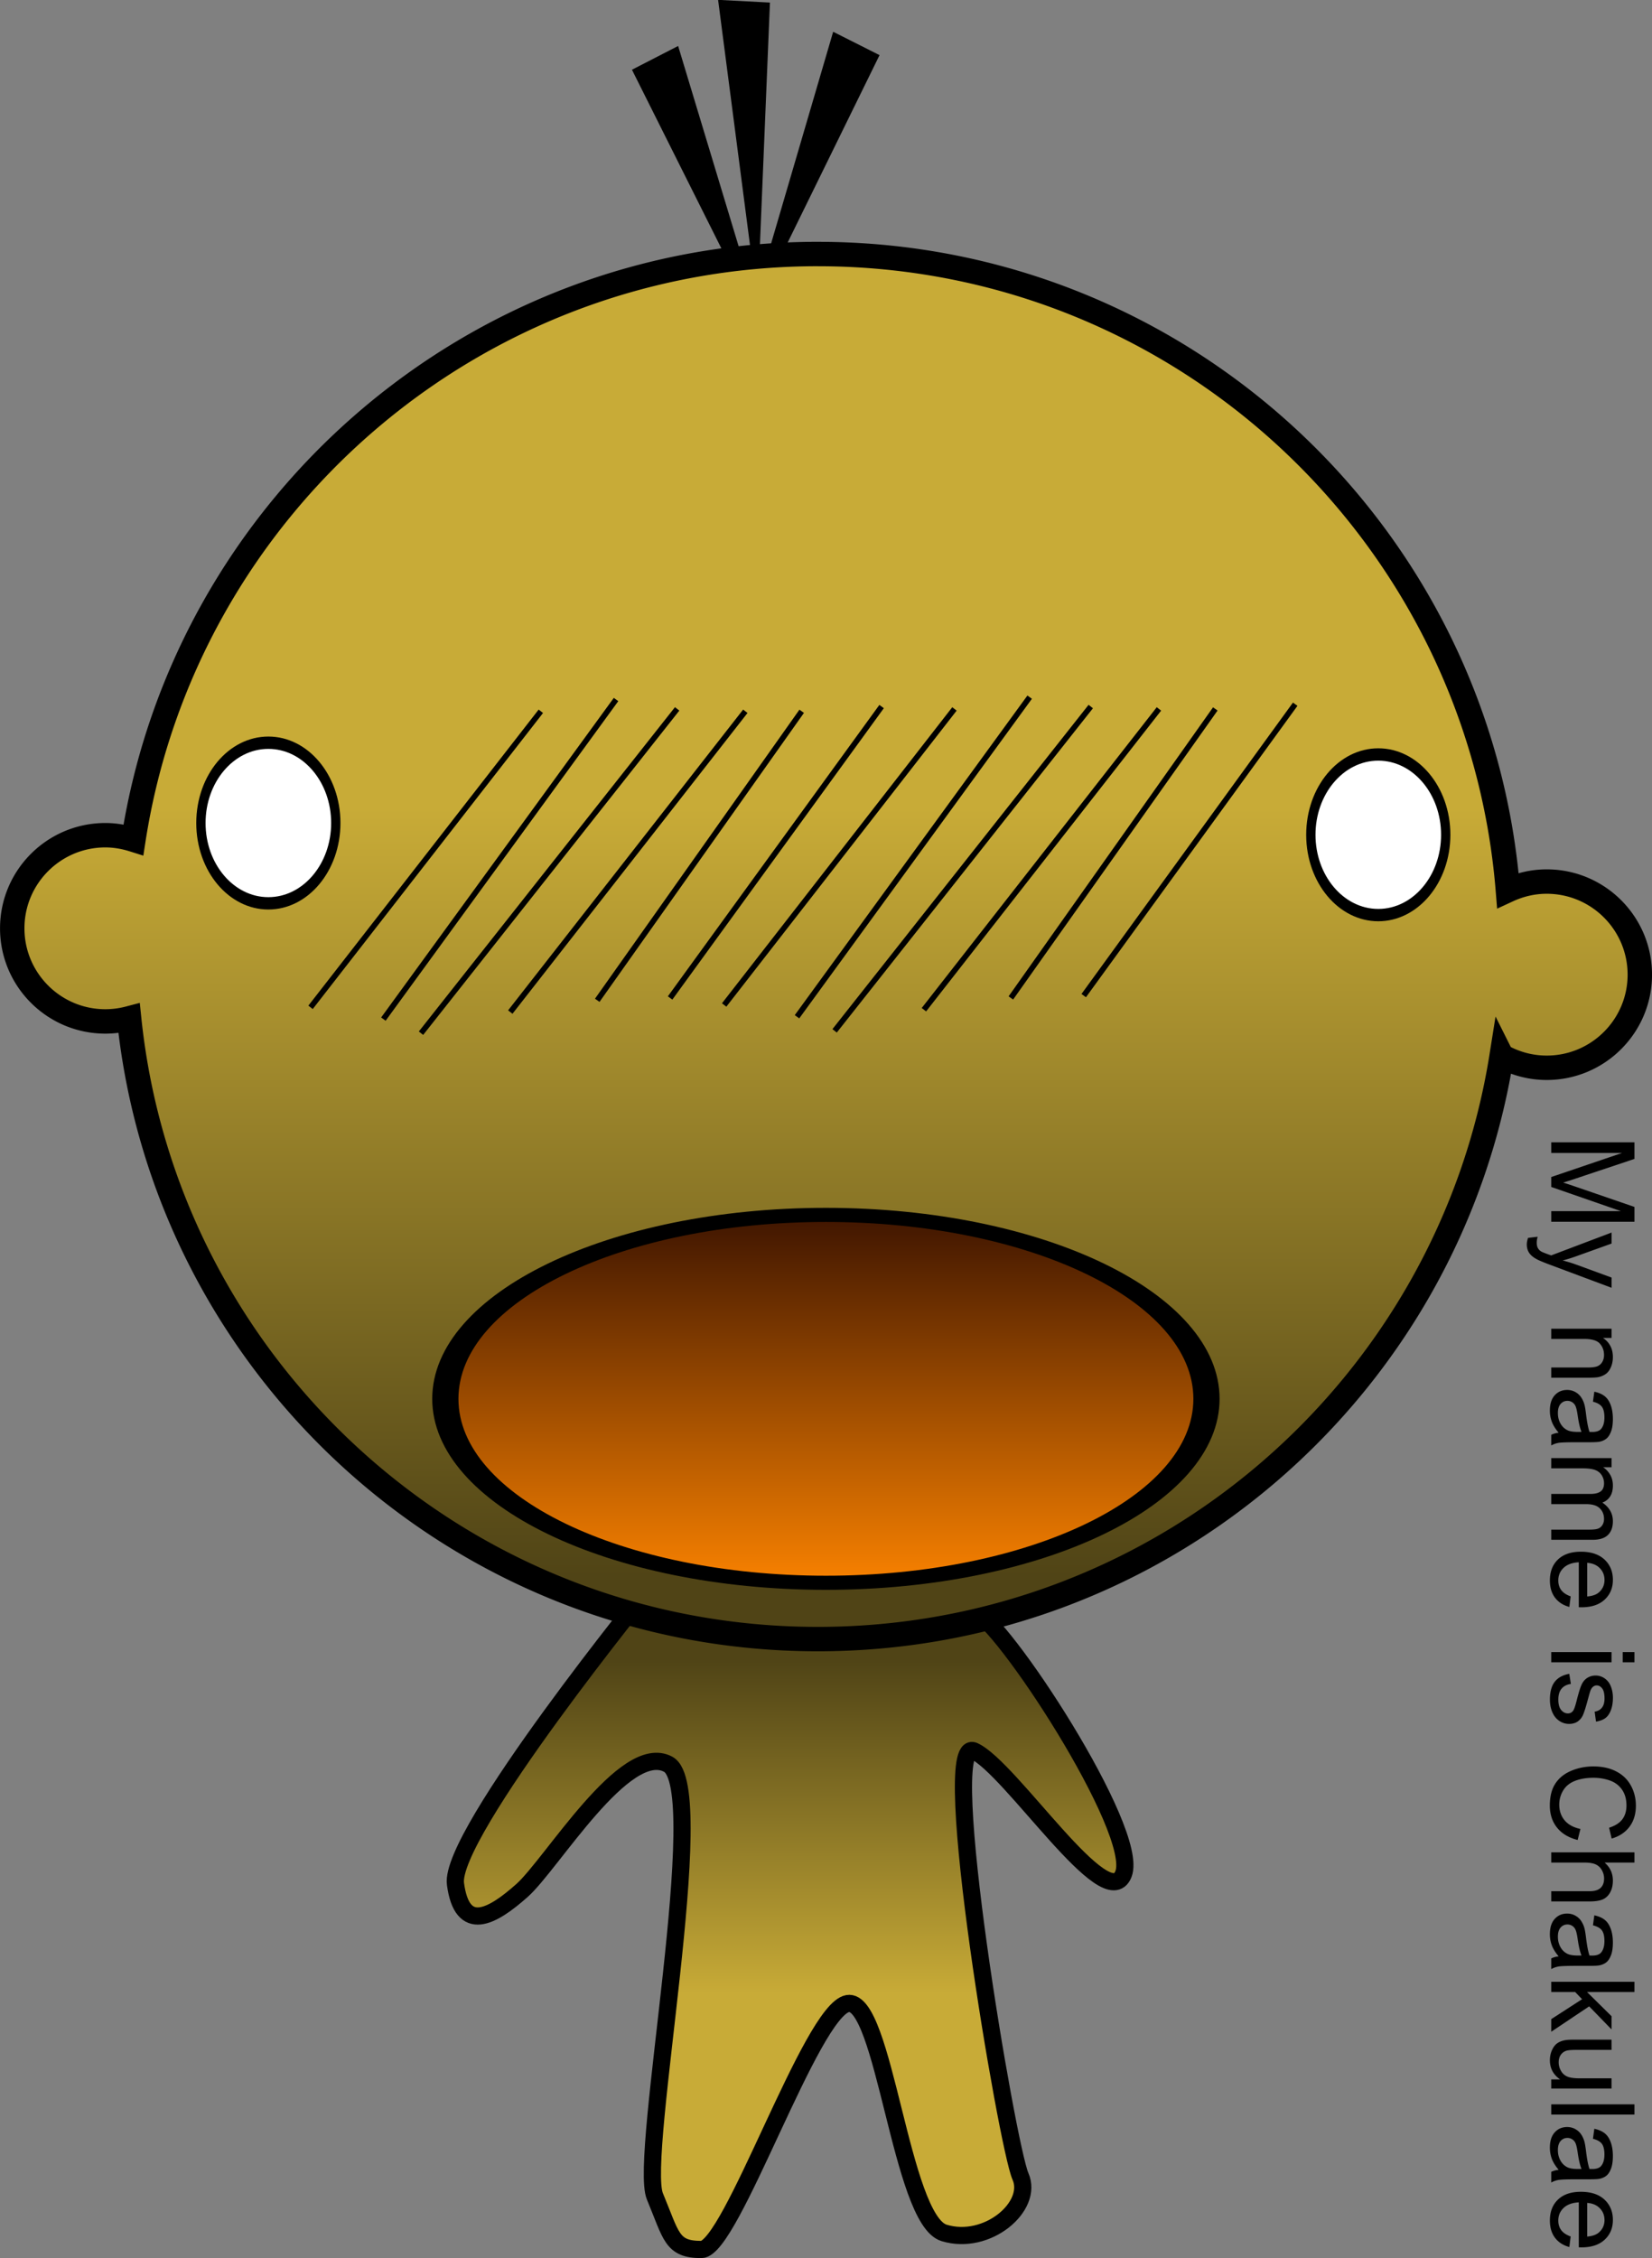 <svg xmlns="http://www.w3.org/2000/svg" xmlns:xlink="http://www.w3.org/1999/xlink" viewBox="0 0 297.74 406.97"><rect x="0" y="0" width="297.74" height="406.97" fill="#808080" stroke="none"/><defs><linearGradient id="a"><stop offset="0" stop-color="#c8ab37"/><stop offset="1" stop-color="#504416"/></linearGradient><linearGradient id="d" y2="473.25" gradientUnits="userSpaceOnUse" x2="304.31" y1="401.92" x1="304.31"><stop offset="0" stop-color="#3a1200"/><stop offset="1" stop-color="#fd8400"/></linearGradient><linearGradient id="b" y2="495.51" xlink:href="#a" gradientUnits="userSpaceOnUse" x2="253.85" y1="555.41" x1="253.85"/><linearGradient id="c" y2="480.22" xlink:href="#a" gradientUnits="userSpaceOnUse" x2="258.85" gradientTransform="translate(-131.85 -196.11)" y1="341.78" x1="258.85"/></defs><g stroke="#000"><path d="M228.89 481.73s-36.539 44.925-35.341 53.91 6.589 5.99 11.98 1.198 18.569-26.955 26.356-22.762-5.391 70.682-2.396 77.87 2.995 9.584 8.386 9.584 19.767-43.128 26.356-44.326 9.584 38.935 17.371 41.331c7.787 2.396 16.173-4.792 13.777-10.183s-14.975-79.667-8.386-76.672c6.59 2.995 23.96 29.95 26.955 22.163s-22.163-46.123-26.955-47.321-56.306-4.193-58.103-4.792z" stroke-width="3.1" fill="url(#b)" transform="translate(-111.46 -196.11)"/><path d="M136.79 53.12l21.063-42.959-7.38-3.719-13.684 46.677zM135.98 55.57l-21.416-42.784 7.35-3.78L135.98 55.57zM136.27 48.74L138.247.936l-8.253-.431 6.276 48.235z"/><path d="M127 45.781c-62.379 0-114.08 45.776-123.34 105.56-1.595-.504-3.3-.813-5.063-.813-9.263 0-16.78 7.518-16.78 16.782 0 9.263 7.517 16.78 16.78 16.78 1.48 0 2.915-.202 4.282-.562 6.478 62.844 59.57 111.88 124.12 111.88 62.215 0 113.79-45.539 123.25-105.09a16.6 16.6 0 008.125 2.125c9.263 0 16.78-7.517 16.78-16.781s-7.517-16.781-16.78-16.781c-2.511 0-4.862.574-7 1.563-5.18-64.174-58.88-114.66-124.38-114.66z" transform="translate(20.39)" stroke-width="4.4" fill="url(#c)"/><path transform="matrix(1.817 0 0 .978 -404.08 -175.856)" d="M342.06 437.59c0 18.721-16.901 33.897-37.749 33.897s-37.749-15.176-37.749-33.897 16.901-33.897 37.749-33.897 37.749 15.176 37.749 33.897z" stroke-width="2.6" fill="url(#d)"/><path transform="matrix(.322 0 0 .427 -49.622 -38.52)" d="M342.06 437.59c0 18.721-16.901 33.897-37.749 33.897s-37.749-15.176-37.749-33.897 16.901-33.897 37.749-33.897 37.749 15.176 37.749 33.897z" stroke-width="5.209" fill="#fff"/><path transform="matrix(.322 0 0 .427 150.42 -36.4)" d="M342.06 437.59c0 18.721-16.901 33.897-37.749 33.897s-37.749-15.176-37.749-33.897 16.901-33.897 37.749-33.897 37.749 15.176 37.749 33.897z" stroke-width="5.209" fill="#fff"/><g fill="none"><path d="M55.969 181.55l41.508-53.36M69.099 183.67l41.932-57.6M75.876 186.21l46.167-58.45M134.33 128.19L91.97 182.4M144.49 128.19l-36.848 52.09M158.89 127.34l-38.117 52.52"/></g><g fill="none"><path d="M130.514 181.126l41.508-53.36M143.644 183.246l41.932-57.6M150.421 185.786l46.167-58.45M208.875 127.766l-42.359 54.21M219.035 127.766l-36.848 52.09M233.435 126.916l-38.117 52.52"/></g></g><path d="M279.58 205.88h14.998v2.987l-10.619 3.55c-.989.328-1.729.567-2.22.717.546.17 1.347.436 2.404.798l10.435 3.59v2.67H279.58v-1.912h12.553l-12.553-4.359v-1.79l12.768-4.338H279.58zM275.4 223.1l1.729-.205c-.11.403-.164.754-.164 1.054 0 .41.069.737.205.982.136.246.327.447.573.604.184.116.641.303 1.37.563.103.034.253.088.45.163l10.887-4.123v1.985l-6.292 2.261c-.798.293-1.637.556-2.517.788.846.211 1.671.464 2.476.757l6.333 2.322v1.842l-11.05-4.133c-1.193-.444-2.015-.788-2.465-1.034-.607-.327-1.052-.702-1.335-1.125-.283-.423-.424-.928-.424-1.514 0-.355.075-.75.225-1.187zM279.58 239.47h10.865v1.657H288.9c1.194.798 1.79 1.951 1.79 3.458 0 .655-.117 1.257-.352 1.806-.236.55-.544.96-.926 1.233a3.554 3.554 0 01-1.36.573c-.342.068-.939.102-1.791.102h-6.681v-1.841h6.609c.75 0 1.311-.072 1.683-.215a1.77 1.77 0 00.89-.762c.222-.365.333-.793.333-1.284 0-.785-.25-1.462-.747-2.031-.498-.57-1.443-.854-2.834-.854h-5.934zM280.92 258.22c-.58-.682-.989-1.339-1.228-1.97a5.69 5.69 0 01-.358-2.03c0-1.194.292-2.111.875-2.752.583-.641 1.328-.962 2.235-.962.532 0 1.018.121 1.458.363.44.242.793.56 1.06.952.265.392.466.833.603 1.325.095.361.187.907.276 1.636.177 1.487.389 2.582.634 3.285.253.007.413.01.481.01.75 0 1.279-.174 1.586-.522.416-.47.624-1.17.624-2.097 0-.867-.152-1.506-.455-1.919-.304-.412-.84-.717-1.612-.915l.246-1.8c.77.163 1.393.432 1.867.807.474.376.839.918 1.095 1.627.256.71.383 1.531.383 2.466 0 .927-.109 1.68-.327 2.26-.218.58-.493 1.007-.823 1.28-.331.272-.75.463-1.254.572-.314.062-.88.093-1.698.093h-2.456c-1.712 0-2.794.039-3.248.117a4.097 4.097 0 00-1.304.466v-1.924a3.904 3.904 0 011.34-.368zm4.113-.153c-.273-.669-.505-1.671-.696-3.008-.109-.757-.232-1.293-.368-1.606a1.572 1.572 0 00-1.473-.982c-.491 0-.9.185-1.228.557-.328.372-.491.916-.491 1.632 0 .71.155 1.34.465 1.892.31.553.735.959 1.274 1.218.416.198 1.03.297 1.841.297zM279.58 262.79h10.865v1.647h-1.524c.532.341.96.795 1.284 1.36.324.567.486 1.211.486 1.934 0 .805-.168 1.465-.502 1.98a2.683 2.683 0 01-1.401 1.09c1.268.86 1.903 1.978 1.903 3.355 0 1.078-.299 1.907-.896 2.487-.596.58-1.516.87-2.757.87h-7.458v-1.832h6.844c.737 0 1.267-.06 1.591-.18.324-.119.585-.335.783-.649.198-.314.297-.682.297-1.105 0-.764-.254-1.398-.763-1.903-.508-.504-1.321-.757-2.44-.757h-6.312v-1.841h7.06c.818 0 1.432-.15 1.84-.45.41-.3.615-.792.615-1.474 0-.518-.137-.997-.41-1.437-.273-.44-.672-.759-1.197-.957-.525-.197-1.282-.296-2.27-.296h-5.638zM283.08 287.71l-.235 1.903c-1.112-.3-1.975-.856-2.589-1.668-.614-.811-.92-1.848-.92-3.11 0-1.589.489-2.85 1.468-3.78.978-.931 2.351-1.397 4.118-1.397 1.827 0 3.246.471 4.256 1.412 1.009.942 1.514 2.162 1.514 3.663 0 1.453-.495 2.64-1.484 3.56-.989.921-2.38 1.381-4.174 1.381-.109 0-.273-.003-.49-.01v-8.103c-1.195.069-2.108.406-2.743 1.013-.634.607-.951 1.364-.951 2.271 0 .676.177 1.252.532 1.73.354.477.92.855 1.698 1.135zm2.977-6.046v6.066c.914-.082 1.6-.313 2.057-.695.709-.587 1.064-1.347 1.064-2.282 0-.845-.283-1.556-.85-2.133-.566-.576-1.323-.895-2.27-.956zM292.46 297.75h2.118v1.841h-2.118zm-12.88 0h10.865v1.841H279.58zM282.83 301.67l.286 1.821c-.73.102-1.289.387-1.677.854-.39.468-.583 1.12-.583 1.96 0 .845.172 1.473.516 1.882.345.41.749.614 1.212.614.417 0 .744-.18.983-.542.163-.253.371-.88.624-1.883.34-1.35.636-2.286.885-2.808.249-.522.593-.917 1.033-1.187.44-.27.926-.404 1.458-.404.484 0 .933.11 1.345.333.413.221.756.523 1.028.905.212.286.39.677.537 1.171.147.495.22 1.025.22 1.591 0 .853-.122 1.601-.368 2.246-.245.644-.578 1.12-.997 1.427-.42.307-.98.518-1.683.634l-.246-1.8c.56-.082.996-.32 1.31-.711.313-.392.47-.947.47-1.663 0-.845-.14-1.45-.42-1.81-.279-.362-.606-.543-.981-.543-.24 0-.454.075-.645.225-.198.15-.361.386-.491.706-.068.184-.225.727-.47 1.627-.348 1.303-.633 2.211-.855 2.726a2.766 2.766 0 01-.967 1.213c-.423.293-.948.44-1.575.44a3.092 3.092 0 01-1.734-.537c-.543-.359-.962-.875-1.259-1.55-.296-.676-.445-1.44-.445-2.292 0-1.412.294-2.488.88-3.228.587-.74 1.456-1.212 2.609-1.417zM284.84 329.63l-.501 1.985c-1.63-.416-2.873-1.165-3.73-2.246-.855-1.08-1.283-2.402-1.283-3.964 0-1.617.329-2.931.987-3.944.658-1.013 1.611-1.784 2.86-2.312 1.247-.529 2.588-.793 4.02-.793 1.562 0 2.924.298 4.087.895s2.046 1.446 2.65 2.547c.604 1.102.905 2.314.905 3.637 0 1.501-.381 2.763-1.145 3.786-.764 1.023-1.838 1.736-3.223 2.138l-.46-1.954c1.09-.348 1.885-.853 2.383-1.514.498-.662.747-1.494.747-2.497 0-1.152-.276-2.116-.828-2.89-.553-.774-1.295-1.318-2.226-1.632a8.959 8.959 0 00-2.88-.47c-1.275 0-2.389.186-3.34.557-.951.372-1.662.95-2.133 1.735a4.863 4.863 0 00-.706 2.547c0 1.112.32 2.053.962 2.824.64.77 1.592 1.292 2.854 1.565zM279.58 333.84h14.998v1.842h-5.381c.995.859 1.493 1.943 1.493 3.253 0 .805-.158 1.504-.475 2.097-.318.594-.756 1.018-1.315 1.274-.56.256-1.37.384-2.435.384h-6.885v-1.842h6.885c.92 0 1.591-.2 2.01-.598.42-.4.63-.964.63-1.694 0-.545-.142-1.059-.425-1.54a2.398 2.398 0 00-1.151-1.028c-.484-.204-1.153-.306-2.005-.306h-5.944zM280.92 352.59c-.58-.682-.989-1.338-1.228-1.97a5.69 5.69 0 01-.358-2.03c0-1.194.292-2.111.875-2.752.583-.641 1.328-.962 2.235-.962.532 0 1.018.121 1.458.363.44.242.793.56 1.06.952.265.392.466.833.603 1.325.095.361.187.907.276 1.636.177 1.487.389 2.582.634 3.285.253.007.413.01.481.01.75 0 1.279-.174 1.586-.522.416-.47.624-1.17.624-2.097 0-.867-.152-1.506-.455-1.919-.304-.412-.84-.717-1.612-.915l.246-1.8c.77.163 1.393.432 1.867.807.474.375.839.918 1.095 1.627.256.71.383 1.531.383 2.466 0 .927-.109 1.68-.327 2.26-.218.58-.493 1.007-.823 1.28-.331.272-.75.463-1.254.572-.314.062-.88.092-1.698.092h-2.455c-1.712 0-2.795.04-3.249.118a4.097 4.097 0 00-1.304.466v-1.924a3.904 3.904 0 011.34-.368zm4.113-.153c-.273-.669-.505-1.671-.696-3.008-.109-.757-.232-1.293-.368-1.606a1.572 1.572 0 00-1.473-.982c-.491 0-.9.185-1.228.557-.328.372-.491.916-.491 1.632 0 .71.155 1.34.465 1.892.31.553.735.959 1.274 1.218.416.198 1.03.297 1.842.297zM279.58 357.17h14.998v1.841h-8.553l4.42 4.359v2.384l-4.031-4.154-6.834 4.573v-2.271l5.555-3.591-1.248-1.3h-4.307zM279.58 374.76h1.596c-1.228-.846-1.841-1.995-1.841-3.448 0-.64.122-1.24.368-1.795.245-.556.554-.969.926-1.238.371-.27.827-.459 1.365-.568.362-.075.935-.113 1.72-.113h6.731v1.842h-6.026c-.961 0-1.61.037-1.944.112a1.92 1.92 0 00-1.14.737c-.277.375-.415.839-.415 1.392 0 .552.142 1.07.425 1.555a2.36 2.36 0 001.156 1.028c.488.201 1.195.302 2.123.302h5.821v1.841H279.58zM279.58 379.26h14.998v1.841H279.58zM280.92 391.06c-.58-.682-.989-1.339-1.228-1.97a5.69 5.69 0 01-.358-2.03c0-1.194.292-2.111.875-2.752.583-.641 1.328-.962 2.235-.962.532 0 1.018.121 1.458.363.44.242.793.56 1.06.952.265.392.466.833.603 1.325.095.361.187.907.276 1.636.177 1.487.389 2.582.634 3.285.253.007.413.01.481.01.75 0 1.279-.174 1.586-.522.416-.47.624-1.17.624-2.097 0-.867-.152-1.506-.455-1.919-.304-.412-.84-.717-1.612-.915l.246-1.8c.77.163 1.393.432 1.867.807.474.375.839.918 1.095 1.627.256.71.383 1.531.383 2.466 0 .927-.109 1.68-.327 2.26-.218.58-.493 1.007-.823 1.28-.331.272-.75.463-1.254.572-.314.062-.88.092-1.698.092h-2.455c-1.712 0-2.795.04-3.249.118a4.097 4.097 0 00-1.304.466v-1.924a3.904 3.904 0 011.34-.368zm4.113-.153c-.273-.669-.505-1.671-.696-3.008-.109-.757-.232-1.293-.368-1.606a1.572 1.572 0 00-1.473-.982c-.491 0-.9.185-1.228.557-.328.372-.491.916-.491 1.632 0 .71.155 1.34.465 1.892.31.553.735.959 1.274 1.218.416.198 1.03.297 1.842.297zM283.08 403.07l-.235 1.903c-1.112-.3-1.975-.856-2.589-1.668-.614-.811-.92-1.848-.92-3.11 0-1.589.489-2.85 1.468-3.78.978-.931 2.351-1.397 4.118-1.397 1.827 0 3.246.471 4.256 1.412 1.009.941 1.514 2.162 1.514 3.663 0 1.453-.495 2.64-1.484 3.56-.989.92-2.38 1.381-4.174 1.381-.109 0-.273-.003-.49-.01v-8.103c-1.195.069-2.108.406-2.743 1.013-.634.607-.951 1.364-.951 2.271 0 .676.177 1.252.532 1.73.354.477.92.855 1.698 1.135zm2.977-6.046v6.066c.914-.081 1.6-.313 2.057-.695.709-.587 1.064-1.347 1.064-2.282 0-.845-.283-1.556-.85-2.133-.566-.576-1.323-.895-2.27-.956z"/></svg>